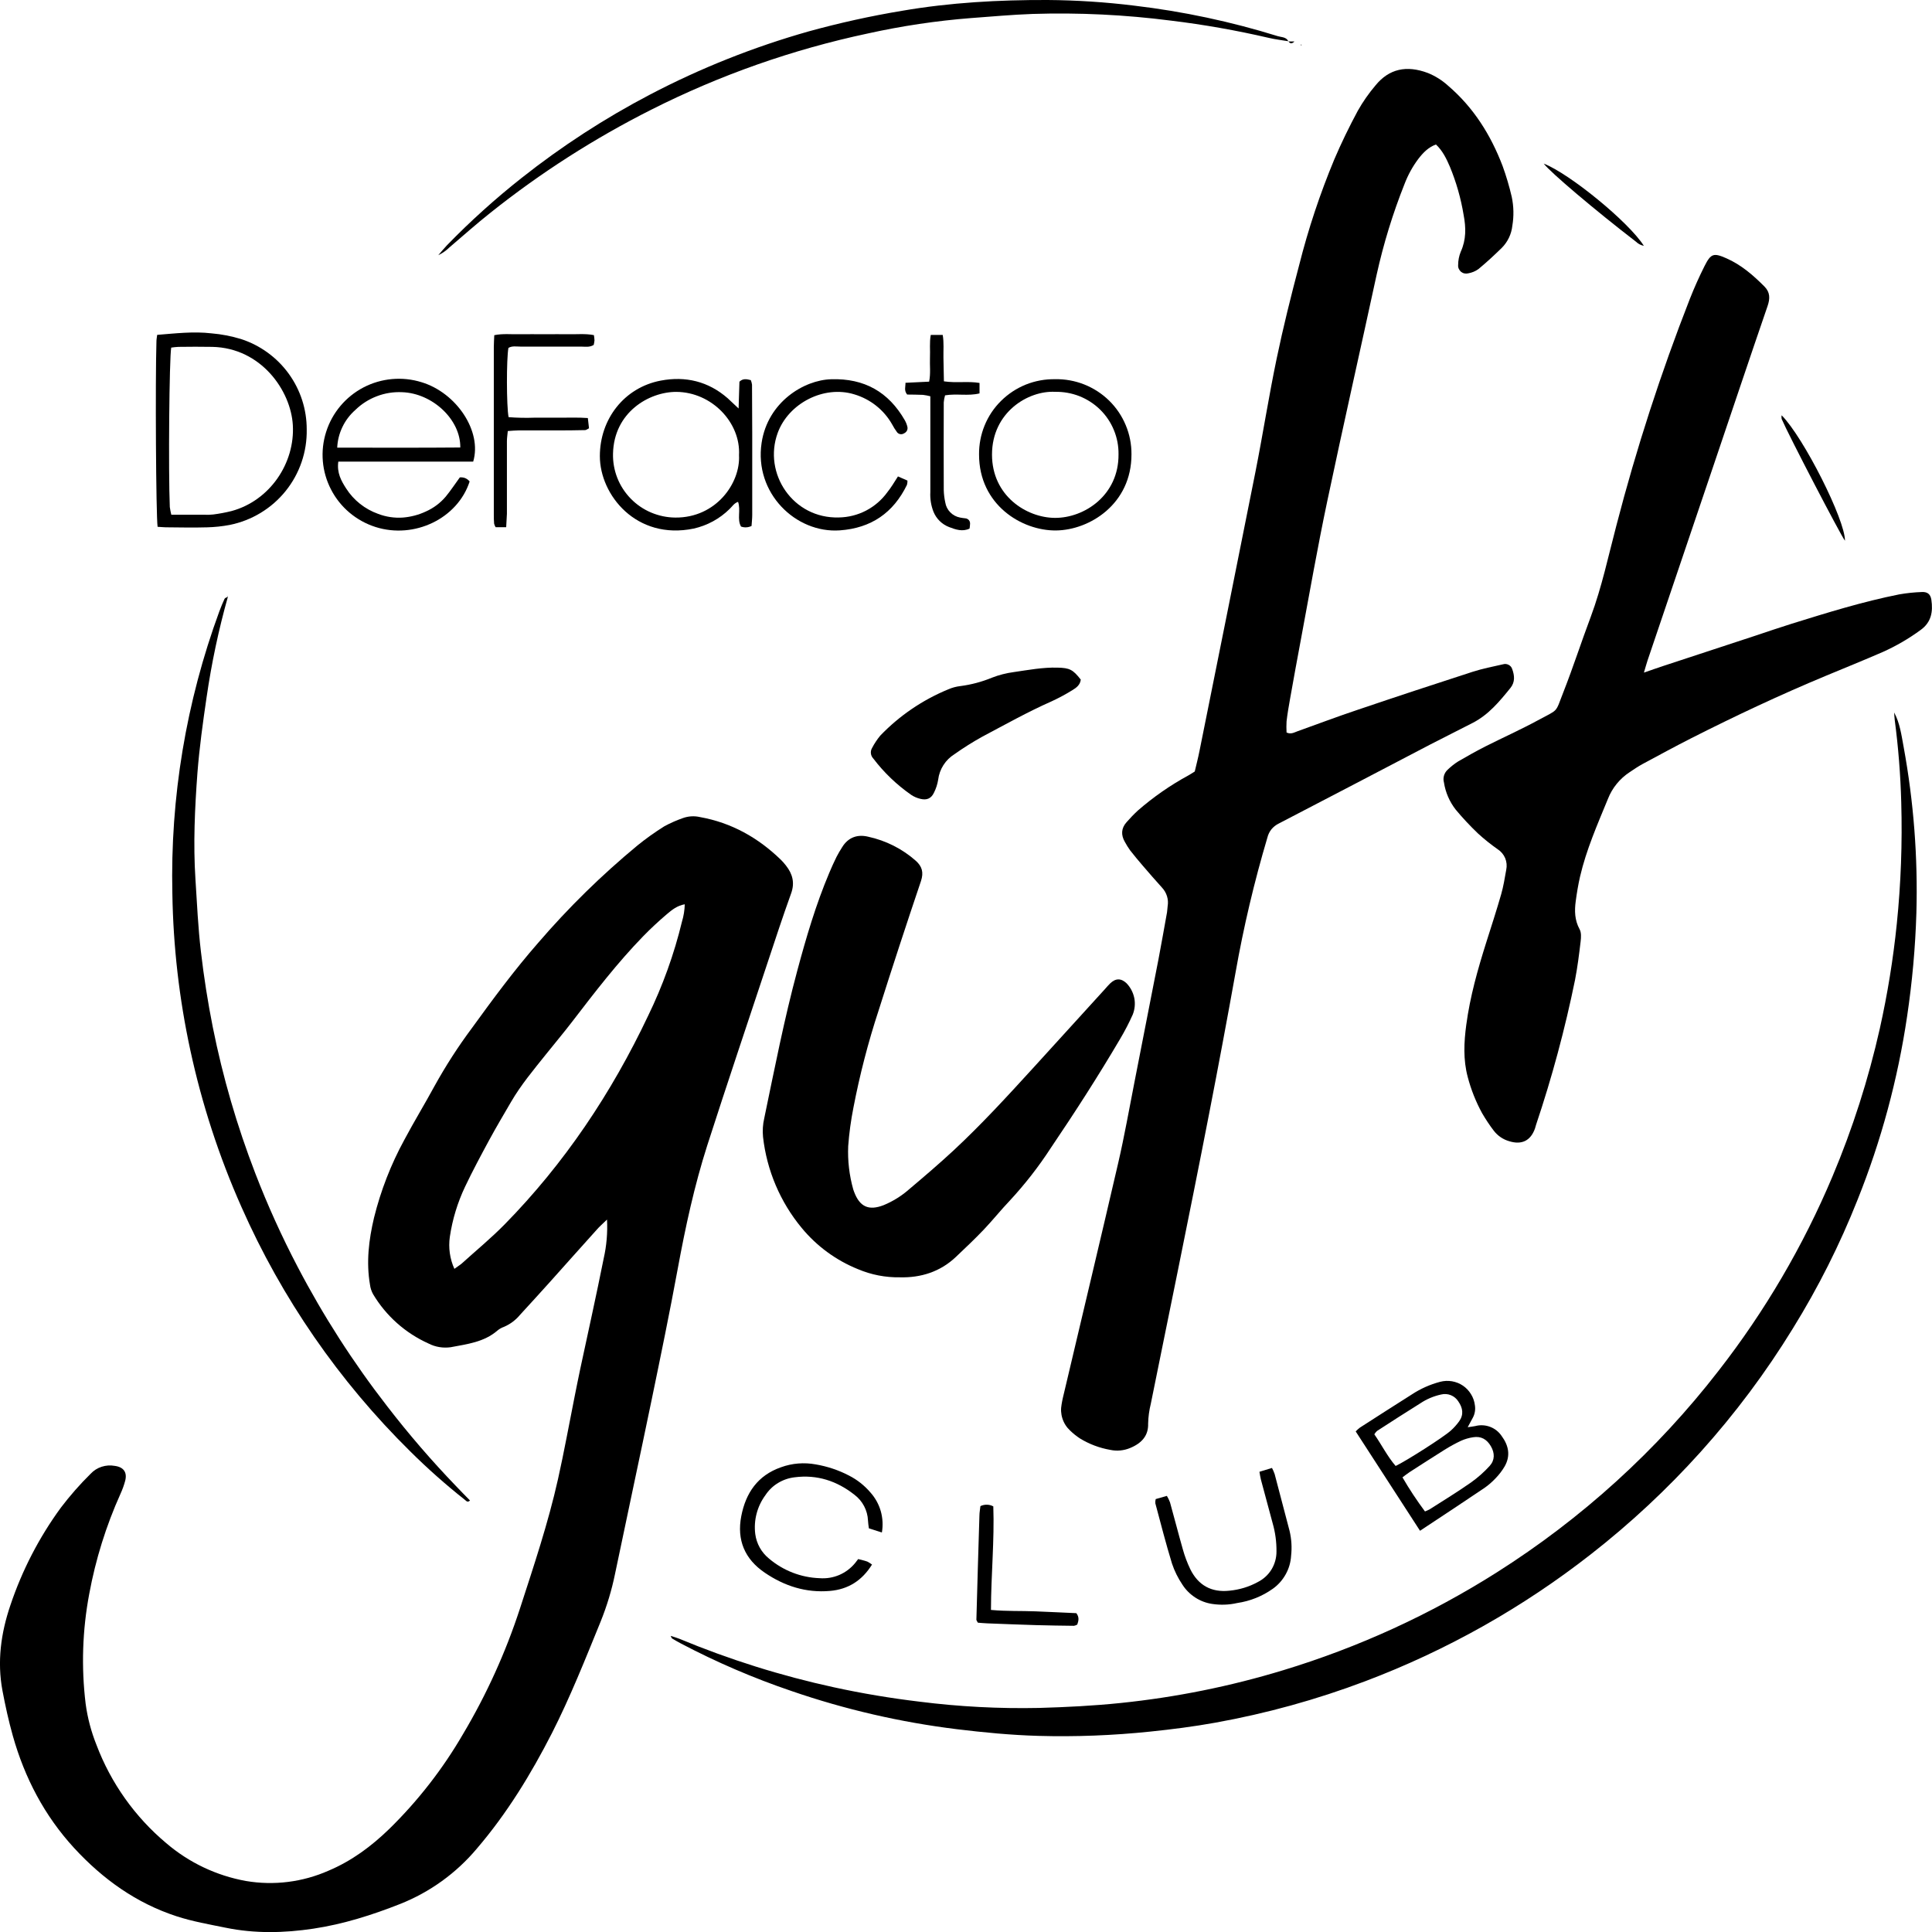 <svg width="37" height="37" viewBox="0 0 37 37" fill="none" xmlns="http://www.w3.org/2000/svg">
<rect width="37" height="37"/>
<g clip-path="url(#clip0)">
<path d="M11.625 23.356C11.535 23.444 11.474 23.496 11.423 23.556C11.121 23.89 10.824 24.226 10.524 24.56C10.336 24.769 10.147 24.976 9.957 25.183C9.875 25.282 9.77 25.36 9.651 25.411C9.605 25.427 9.563 25.451 9.526 25.482C9.268 25.705 8.944 25.741 8.63 25.801C8.485 25.821 8.337 25.797 8.207 25.73C7.764 25.531 7.393 25.201 7.145 24.785C7.114 24.729 7.094 24.668 7.086 24.605C7.011 24.171 7.063 23.744 7.163 23.321C7.292 22.8 7.487 22.298 7.745 21.826C7.929 21.48 8.134 21.145 8.321 20.8C8.534 20.415 8.773 20.044 9.036 19.691C9.441 19.132 9.85 18.578 10.305 18.058C10.886 17.382 11.524 16.757 12.211 16.189C12.373 16.058 12.543 15.937 12.72 15.826C12.833 15.764 12.951 15.712 13.073 15.669C13.179 15.63 13.295 15.622 13.406 15.648C14.01 15.756 14.521 16.044 14.957 16.468C14.991 16.502 15.023 16.538 15.052 16.576C15.179 16.738 15.225 16.907 15.15 17.112C14.993 17.548 14.848 17.989 14.702 18.43C14.315 19.598 13.921 20.765 13.544 21.938C13.298 22.708 13.127 23.497 12.981 24.29C12.826 25.132 12.653 25.97 12.48 26.807C12.25 27.919 12.01 29.029 11.779 30.14C11.715 30.453 11.622 30.76 11.502 31.057C11.209 31.775 10.923 32.497 10.571 33.19C10.168 33.978 9.711 34.727 9.133 35.402C8.74 35.871 8.236 36.235 7.666 36.462C7.126 36.675 6.576 36.85 6.002 36.936C5.442 37.02 4.883 37.033 4.322 36.918C4.007 36.854 3.691 36.799 3.385 36.7C2.608 36.447 1.969 35.987 1.422 35.394C0.851 34.773 0.472 34.047 0.245 33.241C0.165 32.957 0.102 32.667 0.047 32.377C-0.057 31.82 0.018 31.275 0.198 30.745C0.422 30.076 0.748 29.445 1.165 28.874C1.34 28.644 1.53 28.427 1.736 28.224C1.794 28.162 1.866 28.116 1.947 28.09C2.027 28.064 2.113 28.058 2.196 28.073C2.366 28.095 2.439 28.195 2.398 28.357C2.375 28.443 2.345 28.526 2.308 28.607C2.032 29.22 1.831 29.864 1.709 30.525C1.578 31.219 1.555 31.928 1.64 32.628C1.676 32.898 1.746 33.162 1.847 33.415C2.123 34.146 2.583 34.794 3.182 35.297C3.617 35.67 4.144 35.921 4.71 36.023C5.245 36.114 5.795 36.045 6.291 35.826C6.735 35.639 7.113 35.358 7.456 35.025C8.007 34.485 8.482 33.874 8.869 33.207C9.319 32.45 9.684 31.645 9.957 30.808C10.223 29.987 10.499 29.167 10.687 28.324C10.804 27.802 10.899 27.273 11.004 26.749C11.04 26.569 11.076 26.388 11.114 26.209C11.265 25.505 11.421 24.803 11.562 24.098C11.617 23.855 11.638 23.605 11.625 23.356ZM8.702 24.3C8.768 24.25 8.809 24.228 8.844 24.197C9.117 23.95 9.403 23.714 9.661 23.452C10.812 22.28 11.711 20.933 12.412 19.454C12.692 18.878 12.91 18.274 13.06 17.652C13.093 17.544 13.111 17.431 13.114 17.318C12.971 17.343 12.869 17.424 12.774 17.505C12.615 17.64 12.462 17.782 12.317 17.931C11.824 18.438 11.395 18.997 10.965 19.557C10.8 19.773 10.624 19.981 10.454 20.194C10.22 20.487 9.977 20.776 9.787 21.103C9.646 21.345 9.503 21.586 9.37 21.831C9.21 22.127 9.051 22.423 8.907 22.726C8.763 23.03 8.664 23.353 8.615 23.686C8.585 23.895 8.615 24.108 8.702 24.3Z" fill="black"/>
<path d="M27.5 2.767C27.353 2.821 27.254 2.925 27.165 3.04C27.054 3.187 26.965 3.35 26.899 3.522C26.674 4.087 26.495 4.669 26.364 5.262C26.051 6.707 25.724 8.149 25.419 9.596C25.234 10.472 25.08 11.354 24.916 12.234C24.843 12.619 24.774 13.004 24.705 13.39C24.68 13.532 24.655 13.674 24.639 13.816C24.635 13.887 24.635 13.957 24.639 14.028C24.721 14.068 24.784 14.028 24.85 14.004C25.235 13.866 25.619 13.721 26.008 13.591C26.737 13.344 27.468 13.103 28.201 12.866C28.392 12.805 28.59 12.766 28.785 12.722C28.82 12.711 28.858 12.715 28.891 12.732C28.924 12.748 28.948 12.777 28.96 12.812C29.006 12.938 29.018 13.062 28.926 13.176C28.719 13.432 28.509 13.686 28.208 13.842C27.937 13.982 27.664 14.117 27.393 14.257C26.425 14.762 25.459 15.27 24.489 15.772C24.436 15.798 24.389 15.835 24.351 15.88C24.314 15.926 24.287 15.98 24.273 16.037C24.02 16.888 23.816 17.752 23.662 18.626C23.501 19.523 23.333 20.419 23.159 21.313C22.961 22.334 22.756 23.352 22.55 24.37C22.381 25.209 22.207 26.046 22.039 26.885C22.008 27.009 21.991 27.136 21.988 27.264C21.995 27.486 21.875 27.635 21.643 27.731C21.523 27.781 21.391 27.794 21.264 27.767C21.057 27.731 20.86 27.657 20.681 27.547C20.614 27.503 20.552 27.453 20.494 27.397C20.426 27.334 20.375 27.255 20.347 27.167C20.318 27.079 20.313 26.985 20.331 26.894C20.345 26.807 20.366 26.722 20.387 26.636C20.73 25.181 21.078 23.728 21.415 22.272C21.534 21.758 21.625 21.238 21.727 20.72C21.881 19.936 22.035 19.152 22.187 18.367C22.244 18.067 22.296 17.77 22.35 17.471C22.357 17.432 22.356 17.391 22.362 17.352C22.373 17.288 22.368 17.223 22.349 17.162C22.33 17.101 22.297 17.045 22.253 16.998C22.129 16.861 22.008 16.722 21.888 16.582C21.804 16.485 21.722 16.386 21.643 16.285C21.606 16.233 21.572 16.179 21.542 16.123C21.466 15.991 21.471 15.862 21.575 15.746C21.643 15.668 21.715 15.593 21.792 15.522C22.088 15.264 22.413 15.038 22.759 14.85C22.794 14.831 22.827 14.808 22.881 14.775C22.91 14.651 22.946 14.513 22.973 14.375C23.331 12.597 23.688 10.818 24.043 9.038C24.186 8.317 24.299 7.589 24.449 6.87C24.574 6.269 24.724 5.668 24.881 5.075C25.055 4.385 25.28 3.709 25.554 3.051C25.689 2.735 25.84 2.425 26.003 2.122C26.101 1.948 26.216 1.784 26.346 1.631C26.602 1.32 26.934 1.243 27.346 1.398C27.488 1.456 27.619 1.538 27.732 1.641C28.22 2.058 28.549 2.584 28.775 3.175C28.846 3.37 28.905 3.569 28.952 3.772C28.99 3.953 28.994 4.14 28.963 4.323C28.946 4.484 28.874 4.634 28.759 4.749C28.616 4.888 28.469 5.025 28.314 5.153C28.256 5.195 28.188 5.223 28.117 5.235C28.093 5.241 28.069 5.241 28.045 5.236C28.021 5.231 27.999 5.22 27.98 5.205C27.962 5.189 27.947 5.169 27.937 5.147C27.927 5.125 27.923 5.101 27.925 5.077C27.925 4.989 27.942 4.902 27.975 4.821C28.081 4.59 28.076 4.357 28.03 4.116C27.978 3.8 27.89 3.491 27.768 3.195C27.7 3.037 27.627 2.886 27.5 2.767Z" fill="black"/>
<path d="M31.483 12.881C31.631 12.831 31.735 12.792 31.841 12.758C32.435 12.562 33.029 12.367 33.624 12.172C33.852 12.096 34.08 12.018 34.31 11.946C34.992 11.734 35.674 11.522 36.373 11.383C36.516 11.358 36.66 11.343 36.804 11.338C36.914 11.332 36.972 11.38 36.988 11.488C37.021 11.713 36.988 11.917 36.783 12.064C36.557 12.23 36.313 12.372 36.056 12.487C35.695 12.644 35.331 12.791 34.968 12.942C34.093 13.306 33.236 13.709 32.391 14.137C32.076 14.297 31.766 14.466 31.455 14.633C31.371 14.679 31.291 14.733 31.211 14.787C31.022 14.911 30.876 15.089 30.794 15.299C30.593 15.788 30.38 16.271 30.26 16.787C30.224 16.943 30.198 17.101 30.177 17.259C30.152 17.443 30.156 17.622 30.251 17.796C30.286 17.859 30.28 17.952 30.271 18.029C30.242 18.275 30.211 18.522 30.164 18.765C29.972 19.705 29.723 20.632 29.417 21.542C29.41 21.565 29.405 21.588 29.397 21.611C29.314 21.845 29.145 21.93 28.905 21.856C28.787 21.823 28.683 21.752 28.609 21.656C28.526 21.548 28.451 21.434 28.383 21.317C28.264 21.099 28.172 20.867 28.109 20.627C28.02 20.296 28.036 19.959 28.081 19.626C28.153 19.086 28.301 18.562 28.465 18.043C28.562 17.738 28.661 17.434 28.749 17.127C28.793 16.974 28.818 16.815 28.846 16.658C28.862 16.583 28.855 16.505 28.826 16.435C28.796 16.364 28.745 16.304 28.681 16.263C28.549 16.171 28.424 16.07 28.305 15.962C28.155 15.818 28.012 15.666 27.879 15.506C27.76 15.354 27.682 15.174 27.653 14.983C27.641 14.941 27.642 14.896 27.654 14.854C27.666 14.812 27.69 14.773 27.722 14.743C27.785 14.682 27.854 14.627 27.929 14.58C28.102 14.48 28.278 14.38 28.457 14.29C28.786 14.124 29.124 13.973 29.448 13.797C29.859 13.573 29.778 13.671 29.941 13.254C30.128 12.778 30.285 12.29 30.465 11.812C30.678 11.24 30.802 10.645 30.957 10.059C31.338 8.589 31.807 7.143 32.361 5.728C32.446 5.512 32.541 5.3 32.645 5.093C32.765 4.855 32.818 4.839 33.061 4.946C33.346 5.071 33.576 5.271 33.792 5.488C33.901 5.599 33.9 5.718 33.851 5.861C33.505 6.867 33.168 7.875 32.827 8.882C32.402 10.14 31.977 11.397 31.551 12.653C31.531 12.713 31.515 12.774 31.483 12.881Z" fill="black"/>
<path d="M17.237 24.462C16.96 24.467 16.686 24.414 16.431 24.306C16.012 24.137 15.641 23.865 15.354 23.517C14.942 23.02 14.685 22.414 14.613 21.774C14.601 21.654 14.609 21.534 14.636 21.417C14.833 20.47 15.018 19.52 15.27 18.585C15.44 17.952 15.625 17.323 15.881 16.717C15.924 16.614 15.97 16.512 16.02 16.411C16.052 16.347 16.09 16.286 16.128 16.225C16.244 16.036 16.42 15.974 16.627 16.024C16.967 16.098 17.282 16.257 17.541 16.487C17.659 16.594 17.692 16.708 17.638 16.872C17.359 17.698 17.088 18.526 16.825 19.356C16.625 19.965 16.465 20.585 16.344 21.213C16.296 21.456 16.262 21.702 16.244 21.95C16.232 22.23 16.265 22.51 16.341 22.78C16.345 22.795 16.352 22.81 16.357 22.825C16.465 23.113 16.638 23.191 16.923 23.08C17.102 23.006 17.267 22.903 17.412 22.775C17.7 22.532 17.987 22.287 18.264 22.03C18.799 21.532 19.292 20.994 19.785 20.454L21.162 18.941C21.194 18.905 21.225 18.868 21.259 18.835C21.365 18.732 21.469 18.731 21.575 18.831C21.65 18.909 21.701 19.007 21.723 19.114C21.744 19.22 21.733 19.331 21.693 19.431C21.621 19.592 21.54 19.748 21.45 19.899C21.031 20.611 20.584 21.305 20.122 21.988C19.89 22.345 19.628 22.681 19.339 22.993C19.168 23.172 19.012 23.368 18.841 23.548C18.67 23.728 18.489 23.898 18.308 24.07C18.004 24.36 17.628 24.472 17.237 24.462Z" fill="black"/>
<path d="M36.275 13.645C36.386 13.849 36.415 14.08 36.457 14.306C36.649 15.354 36.731 16.419 36.701 17.483C36.681 18.147 36.621 18.809 36.523 19.466C36.345 20.669 36.027 21.848 35.574 22.978C35.235 23.834 34.82 24.659 34.335 25.442C33.819 26.283 33.227 27.075 32.566 27.809C31.927 28.519 31.227 29.172 30.473 29.761C29.163 30.787 27.703 31.609 26.144 32.198C25.213 32.55 24.251 32.816 23.27 32.992C22.86 33.066 22.445 33.119 22.028 33.162C21.316 33.236 20.6 33.264 19.884 33.244C19.361 33.229 18.841 33.179 18.323 33.116C17.246 32.983 16.186 32.739 15.161 32.386C14.43 32.138 13.721 31.833 13.039 31.474C12.982 31.444 12.927 31.412 12.872 31.379C12.863 31.373 12.86 31.359 12.844 31.329C12.911 31.351 12.963 31.365 13.012 31.385C13.969 31.783 14.959 32.094 15.972 32.314C16.514 32.432 17.06 32.523 17.611 32.589C18.37 32.685 19.134 32.725 19.899 32.709C20.421 32.694 20.945 32.668 21.464 32.614C22.52 32.505 23.562 32.295 24.577 31.986C26.016 31.549 27.389 30.921 28.659 30.117C30.292 29.084 31.732 27.776 32.913 26.251C33.801 25.111 34.534 23.86 35.094 22.53C35.479 21.616 35.782 20.669 36 19.701C36.148 19.038 36.257 18.367 36.326 17.691C36.405 16.919 36.433 16.142 36.411 15.366C36.397 14.838 36.355 14.31 36.286 13.786C36.28 13.74 36.279 13.692 36.275 13.645Z" fill="black"/>
<path d="M4.364 11.43C4.187 12.06 4.051 12.702 3.957 13.35C3.886 13.832 3.819 14.316 3.781 14.802C3.731 15.479 3.699 16.158 3.743 16.839C3.773 17.302 3.793 17.765 3.848 18.226C3.904 18.71 3.98 19.192 4.075 19.67C4.266 20.626 4.539 21.564 4.89 22.473C5.126 23.085 5.397 23.683 5.702 24.265C6.192 25.202 6.765 26.094 7.414 26.93C7.825 27.463 8.265 27.974 8.732 28.459C8.82 28.552 8.91 28.643 9.001 28.736C8.95 28.786 8.924 28.736 8.9 28.721C8.535 28.432 8.186 28.123 7.856 27.795C6.493 26.451 5.397 24.864 4.625 23.117C4.196 22.152 3.868 21.145 3.645 20.113C3.432 19.128 3.317 18.124 3.301 17.116C3.259 15.274 3.564 13.441 4.2 11.71C4.23 11.627 4.265 11.546 4.301 11.467C4.309 11.45 4.338 11.444 4.357 11.432L4.364 11.43Z" fill="black"/>
<path d="M20.698 13.015C20.687 13.115 20.617 13.169 20.541 13.215C20.411 13.296 20.277 13.368 20.138 13.432C19.683 13.633 19.249 13.877 18.809 14.11C18.627 14.211 18.451 14.322 18.28 14.443C18.195 14.496 18.122 14.567 18.068 14.652C18.014 14.736 17.979 14.832 17.967 14.932C17.953 15.019 17.926 15.103 17.886 15.182C17.833 15.293 17.748 15.329 17.627 15.299C17.564 15.284 17.505 15.259 17.451 15.223C17.174 15.03 16.929 14.796 16.725 14.527C16.7 14.501 16.683 14.467 16.679 14.431C16.674 14.395 16.682 14.358 16.7 14.327C16.744 14.242 16.797 14.162 16.858 14.088C17.226 13.705 17.67 13.403 18.162 13.201C18.235 13.169 18.314 13.148 18.394 13.139C18.601 13.112 18.804 13.058 18.998 12.978C19.132 12.926 19.273 12.89 19.416 12.871C19.694 12.831 19.97 12.778 20.254 12.786C20.486 12.791 20.548 12.824 20.698 13.015Z" fill="black"/>
<path d="M24.676 0.79C24.55 0.769 24.424 0.755 24.297 0.725C23.68 0.582 23.055 0.471 22.425 0.395C21.547 0.282 20.661 0.239 19.776 0.267C19.383 0.281 18.99 0.317 18.597 0.346C17.932 0.398 17.271 0.497 16.62 0.641C15.181 0.947 13.788 1.437 12.476 2.099C11.384 2.649 10.353 3.309 9.398 4.07C9.127 4.284 8.87 4.514 8.607 4.738C8.544 4.8 8.472 4.85 8.393 4.888C8.448 4.825 8.501 4.759 8.559 4.698C9.006 4.238 9.484 3.807 9.988 3.409C10.756 2.801 11.58 2.266 12.449 1.811C13.417 1.304 14.436 0.899 15.488 0.601C16.076 0.439 16.672 0.307 17.274 0.207C18.197 0.048 19.128 -0.003 20.061 0C20.616 0.004 21.171 0.04 21.722 0.108C22.655 0.218 23.576 0.414 24.473 0.693C24.545 0.715 24.635 0.706 24.675 0.794L24.676 0.79Z" fill="black"/>
<path d="M9.062 8.841H7.754C7.329 8.841 6.905 8.841 6.479 8.841C6.449 9.057 6.536 9.21 6.63 9.356C6.774 9.581 6.989 9.751 7.241 9.841C7.392 9.899 7.553 9.923 7.714 9.912C7.867 9.9 8.016 9.861 8.155 9.796C8.302 9.731 8.433 9.633 8.537 9.51C8.633 9.393 8.716 9.266 8.806 9.143C8.841 9.139 8.877 9.144 8.91 9.157C8.943 9.171 8.972 9.193 8.994 9.221C8.765 9.929 7.937 10.329 7.193 10.093C6.825 9.976 6.518 9.719 6.341 9.377C6.163 9.035 6.129 8.638 6.246 8.271C6.362 7.904 6.62 7.598 6.962 7.419C7.305 7.241 7.705 7.205 8.074 7.32C8.743 7.523 9.236 8.261 9.062 8.841ZM6.458 8.573C7.263 8.573 8.039 8.577 8.815 8.57C8.823 8.035 8.282 7.531 7.702 7.511C7.537 7.503 7.372 7.529 7.218 7.588C7.064 7.646 6.923 7.736 6.805 7.851C6.702 7.942 6.617 8.053 6.558 8.177C6.498 8.301 6.464 8.436 6.458 8.573Z" fill="black"/>
<path d="M3.018 10.089C2.987 9.853 2.973 7.285 2.996 6.54C2.996 6.501 3.004 6.463 3.01 6.413C3.363 6.385 3.705 6.344 4.05 6.384C4.242 6.4 4.431 6.437 4.616 6.493C4.982 6.612 5.302 6.844 5.528 7.155C5.754 7.466 5.875 7.84 5.874 8.224C5.882 8.652 5.739 9.07 5.47 9.404C5.2 9.739 4.821 9.968 4.399 10.053C4.257 10.08 4.113 10.095 3.969 10.099C3.717 10.106 3.47 10.102 3.22 10.099C3.155 10.1 3.094 10.093 3.018 10.089ZM3.281 9.858H3.914C3.97 9.861 4.027 9.859 4.083 9.853C4.201 9.838 4.319 9.816 4.435 9.787C5.17 9.587 5.651 8.868 5.608 8.14C5.57 7.484 5.004 6.663 4.065 6.643C3.849 6.639 3.632 6.64 3.414 6.643C3.369 6.646 3.324 6.65 3.279 6.657C3.242 6.858 3.223 9.03 3.252 9.711C3.259 9.761 3.269 9.81 3.281 9.858Z" fill="black"/>
<path d="M14.145 7.823C14.151 7.618 14.156 7.46 14.161 7.31C14.231 7.243 14.3 7.26 14.379 7.28C14.39 7.308 14.398 7.337 14.402 7.367C14.404 7.679 14.406 7.991 14.406 8.303C14.406 8.824 14.406 9.344 14.406 9.863C14.406 9.934 14.397 10.004 14.393 10.073C14.361 10.088 14.328 10.097 14.293 10.099C14.258 10.101 14.224 10.096 14.191 10.084C14.111 9.941 14.191 9.774 14.135 9.611C14.059 9.636 14.022 9.701 13.972 9.748C13.783 9.935 13.544 10.065 13.284 10.123C12.188 10.349 11.488 9.48 11.488 8.736C11.488 8.025 11.955 7.422 12.654 7.289C13.129 7.199 13.565 7.303 13.936 7.627C13.992 7.68 14.049 7.734 14.145 7.823ZM14.153 8.717C14.187 8.097 13.635 7.509 12.951 7.505C12.427 7.505 11.757 7.897 11.74 8.688C11.736 8.847 11.764 9.004 11.822 9.152C11.88 9.3 11.968 9.435 12.079 9.549C12.19 9.663 12.323 9.754 12.47 9.816C12.617 9.878 12.775 9.911 12.934 9.912C13.712 9.918 14.182 9.254 14.153 8.717Z" fill="black"/>
<path d="M27.195 29.316L25.963 27.413C25.988 27.387 26.015 27.363 26.043 27.341C26.374 27.129 26.703 26.916 27.035 26.707C27.203 26.596 27.387 26.514 27.581 26.463C27.655 26.444 27.732 26.44 27.807 26.453C27.882 26.466 27.954 26.494 28.017 26.537C28.08 26.58 28.133 26.636 28.172 26.701C28.212 26.765 28.237 26.838 28.246 26.913C28.259 26.993 28.246 27.075 28.209 27.146C28.179 27.202 28.147 27.258 28.108 27.333C28.167 27.324 28.209 27.32 28.252 27.311C28.346 27.286 28.445 27.291 28.536 27.325C28.627 27.359 28.705 27.421 28.759 27.502C28.893 27.684 28.932 27.879 28.816 28.083C28.767 28.166 28.709 28.242 28.642 28.311C28.576 28.381 28.504 28.444 28.424 28.499C28.024 28.77 27.622 29.033 27.195 29.316ZM27.29 28.946C27.322 28.934 27.353 28.919 27.383 28.903C27.647 28.735 27.914 28.571 28.17 28.392C28.301 28.299 28.421 28.193 28.529 28.074C28.629 27.963 28.629 27.828 28.551 27.695C28.473 27.563 28.363 27.5 28.211 27.525C28.132 27.537 28.055 27.559 27.981 27.592C27.873 27.643 27.767 27.701 27.665 27.765C27.44 27.906 27.218 28.049 26.995 28.193C26.95 28.222 26.909 28.256 26.859 28.293C26.99 28.519 27.134 28.737 27.29 28.946ZM26.728 28.075C26.929 27.98 27.649 27.522 27.785 27.397C27.845 27.344 27.898 27.284 27.945 27.219C28.035 27.092 28.015 26.965 27.93 26.841C27.896 26.786 27.845 26.743 27.785 26.719C27.725 26.695 27.659 26.691 27.596 26.707C27.455 26.738 27.32 26.795 27.201 26.875C26.922 27.049 26.647 27.226 26.371 27.405C26.351 27.424 26.334 27.445 26.32 27.469C26.46 27.669 26.568 27.889 26.728 28.075Z" fill="black"/>
<path d="M20.206 7.262C20.397 7.258 20.588 7.293 20.765 7.363C20.943 7.434 21.105 7.539 21.242 7.673C21.378 7.807 21.486 7.966 21.559 8.142C21.633 8.318 21.67 8.507 21.669 8.698C21.672 9.656 20.863 10.152 20.225 10.159C19.567 10.166 18.75 9.667 18.75 8.705C18.748 8.515 18.784 8.325 18.856 8.149C18.928 7.972 19.035 7.812 19.171 7.678C19.307 7.543 19.468 7.437 19.646 7.365C19.824 7.294 20.014 7.259 20.206 7.262ZM20.206 7.504C19.691 7.477 18.998 7.895 18.998 8.706C18.998 9.496 19.658 9.914 20.201 9.918C20.764 9.922 21.428 9.487 21.421 8.699C21.423 8.54 21.393 8.383 21.332 8.236C21.272 8.089 21.182 7.956 21.069 7.845C20.955 7.733 20.82 7.646 20.672 7.587C20.524 7.529 20.365 7.501 20.206 7.504Z" fill="black"/>
<path d="M17.197 9.124L17.379 9.204C17.38 9.232 17.376 9.259 17.369 9.286C17.109 9.82 16.686 10.114 16.084 10.157C15.242 10.217 14.439 9.444 14.586 8.479C14.704 7.699 15.397 7.277 15.919 7.263C16.554 7.243 17.017 7.507 17.328 8.048C17.352 8.09 17.369 8.135 17.379 8.181C17.383 8.205 17.379 8.23 17.367 8.251C17.355 8.272 17.336 8.289 17.314 8.299C17.294 8.312 17.269 8.318 17.245 8.315C17.221 8.312 17.198 8.3 17.182 8.281C17.144 8.23 17.111 8.177 17.081 8.12C16.924 7.847 16.667 7.644 16.363 7.553C15.779 7.372 15.102 7.723 14.894 8.29C14.611 9.064 15.183 9.935 16.065 9.91C16.247 9.907 16.426 9.862 16.587 9.778C16.748 9.694 16.888 9.573 16.994 9.426C17.065 9.338 17.122 9.242 17.197 9.124Z" fill="black"/>
<path d="M16.889 29.349L16.64 29.269C16.633 29.213 16.625 29.169 16.623 29.119C16.619 29.023 16.593 28.928 16.548 28.843C16.503 28.757 16.439 28.683 16.362 28.625C16.028 28.362 15.648 28.236 15.217 28.292C15.105 28.305 14.997 28.342 14.9 28.401C14.804 28.459 14.722 28.538 14.66 28.632C14.501 28.847 14.431 29.114 14.464 29.378C14.488 29.563 14.583 29.732 14.728 29.849C14.999 30.079 15.341 30.212 15.697 30.224C15.826 30.234 15.955 30.213 16.074 30.162C16.192 30.111 16.297 30.032 16.378 29.932C16.399 29.907 16.417 29.882 16.435 29.858C16.504 29.876 16.559 29.887 16.612 29.907C16.643 29.923 16.672 29.942 16.7 29.963C16.511 30.267 16.247 30.438 15.894 30.468C15.435 30.508 15.02 30.374 14.645 30.118C14.262 29.858 14.108 29.492 14.196 29.037C14.282 28.591 14.511 28.255 14.959 28.099C15.171 28.022 15.4 28.004 15.623 28.045C15.844 28.083 16.059 28.154 16.258 28.258C16.416 28.338 16.556 28.449 16.671 28.584C16.763 28.687 16.83 28.809 16.868 28.941C16.905 29.074 16.913 29.213 16.889 29.349Z" fill="black"/>
<path d="M9.694 10.097H9.492C9.479 10.076 9.469 10.053 9.463 10.029C9.458 9.973 9.457 9.917 9.457 9.862C9.457 8.789 9.457 7.717 9.457 6.645C9.457 6.574 9.463 6.504 9.466 6.419C9.632 6.385 9.792 6.405 9.95 6.401C10.108 6.398 10.272 6.401 10.432 6.401C10.593 6.401 10.739 6.398 10.892 6.401C11.045 6.404 11.211 6.386 11.374 6.418C11.38 6.452 11.384 6.486 11.385 6.52C11.382 6.549 11.377 6.578 11.37 6.606C11.288 6.656 11.206 6.638 11.127 6.638C10.741 6.638 10.354 6.638 9.969 6.638C9.891 6.638 9.809 6.62 9.737 6.663C9.698 6.868 9.699 7.784 9.74 7.989C9.906 8.002 10.072 8.005 10.237 7.999C10.406 7.999 10.575 7.999 10.745 7.999C10.914 7.999 11.079 7.993 11.258 8.006C11.267 8.082 11.274 8.142 11.28 8.202C11.248 8.217 11.23 8.236 11.206 8.237C11.029 8.241 10.854 8.243 10.675 8.243C10.424 8.243 10.176 8.243 9.927 8.243C9.864 8.243 9.801 8.25 9.725 8.255C9.719 8.325 9.708 8.386 9.708 8.448C9.708 8.912 9.708 9.376 9.708 9.84C9.705 9.921 9.699 10 9.694 10.097Z" fill="black"/>
<path d="M22.133 28.709L22.347 28.648C22.371 28.687 22.391 28.729 22.407 28.772C22.491 29.072 22.567 29.372 22.653 29.673C22.689 29.803 22.737 29.93 22.796 30.053C22.947 30.359 23.198 30.5 23.541 30.464C23.734 30.446 23.921 30.39 24.09 30.297C24.198 30.242 24.289 30.159 24.352 30.055C24.414 29.952 24.447 29.833 24.446 29.713C24.448 29.529 24.423 29.346 24.372 29.169C24.297 28.892 24.222 28.614 24.148 28.336C24.136 28.291 24.13 28.245 24.12 28.186L24.36 28.113C24.38 28.151 24.397 28.19 24.411 28.23C24.507 28.593 24.601 28.956 24.697 29.319C24.734 29.475 24.744 29.636 24.726 29.795C24.719 29.919 24.684 30.04 24.623 30.149C24.563 30.258 24.479 30.353 24.378 30.425C24.175 30.57 23.94 30.664 23.692 30.7C23.536 30.736 23.373 30.741 23.214 30.717C23.099 30.7 22.988 30.658 22.89 30.594C22.793 30.531 22.709 30.448 22.646 30.35C22.561 30.224 22.493 30.088 22.445 29.944C22.328 29.562 22.229 29.175 22.126 28.79C22.124 28.763 22.126 28.735 22.133 28.709Z" fill="black"/>
<path d="M18.077 7.303C18.318 7.339 18.535 7.296 18.759 7.334V7.534C18.542 7.588 18.323 7.534 18.099 7.571C18.086 7.615 18.078 7.66 18.074 7.705C18.072 8.264 18.072 8.824 18.074 9.385C18.076 9.465 18.086 9.544 18.103 9.622C18.114 9.694 18.148 9.761 18.199 9.812C18.25 9.864 18.316 9.899 18.388 9.912C18.419 9.92 18.451 9.921 18.483 9.926C18.498 9.927 18.512 9.93 18.524 9.937C18.537 9.943 18.548 9.952 18.557 9.963C18.566 9.974 18.572 9.987 18.575 10.001C18.579 10.015 18.579 10.029 18.577 10.043C18.577 10.067 18.572 10.09 18.568 10.123C18.434 10.187 18.305 10.143 18.179 10.095C18.111 10.069 18.049 10.03 17.997 9.979C17.945 9.928 17.904 9.867 17.877 9.8C17.83 9.68 17.81 9.552 17.817 9.424C17.817 8.896 17.817 8.368 17.817 7.84V7.589C17.771 7.577 17.723 7.568 17.675 7.562C17.575 7.557 17.469 7.558 17.373 7.556C17.309 7.477 17.343 7.41 17.341 7.331L17.794 7.309C17.826 7.151 17.804 7 17.81 6.85C17.817 6.708 17.798 6.565 17.825 6.414H18.054C18.08 6.564 18.065 6.708 18.068 6.851C18.071 6.993 18.075 7.137 18.077 7.303Z" fill="black"/>
<path d="M18.978 30.832C19.283 30.86 19.556 30.848 19.828 30.859C20.092 30.869 20.356 30.883 20.613 30.894C20.673 30.972 20.656 31.04 20.631 31.112C20.611 31.124 20.59 31.132 20.568 31.136C20.327 31.133 20.085 31.13 19.844 31.123C19.531 31.114 19.218 31.101 18.905 31.089C18.842 31.087 18.78 31.08 18.727 31.076C18.712 31.046 18.699 31.032 18.699 31.019C18.717 30.356 18.736 29.693 18.757 29.03C18.757 28.967 18.77 28.904 18.776 28.844C18.815 28.825 18.857 28.816 18.9 28.817C18.944 28.817 18.986 28.829 19.023 28.849C19.046 29.501 18.98 30.154 18.978 30.832Z" fill="black"/>
<path d="M34.12 7.953C34.541 8.376 35.34 9.962 35.333 10.356C35.242 10.234 34.245 8.317 34.121 8.024C34.116 8 34.116 7.977 34.12 7.953Z" fill="black"/>
<path d="M29.564 3.133C30.058 3.325 31.189 4.248 31.482 4.708C31.425 4.697 31.372 4.669 31.331 4.629C30.547 4.026 29.687 3.297 29.564 3.133Z" fill="black"/>
<path d="M24.67 0.794H24.791C24.736 0.848 24.703 0.834 24.673 0.789L24.67 0.794Z" fill="black"/>
<path d="M4.357 11.437C4.357 11.425 4.353 11.414 4.351 11.402C4.351 11.408 4.347 11.414 4.351 11.418C4.355 11.424 4.359 11.43 4.364 11.434L4.357 11.437Z" fill="black"/>
<path d="M24.911 0.868L24.91 0.852L24.931 0.86L24.911 0.868Z" fill="black"/>
</g>
<defs>
<clipPath id="clip0">
<rect width="37" height="37" fill="white"/>
</clipPath>
</defs>
</svg>
